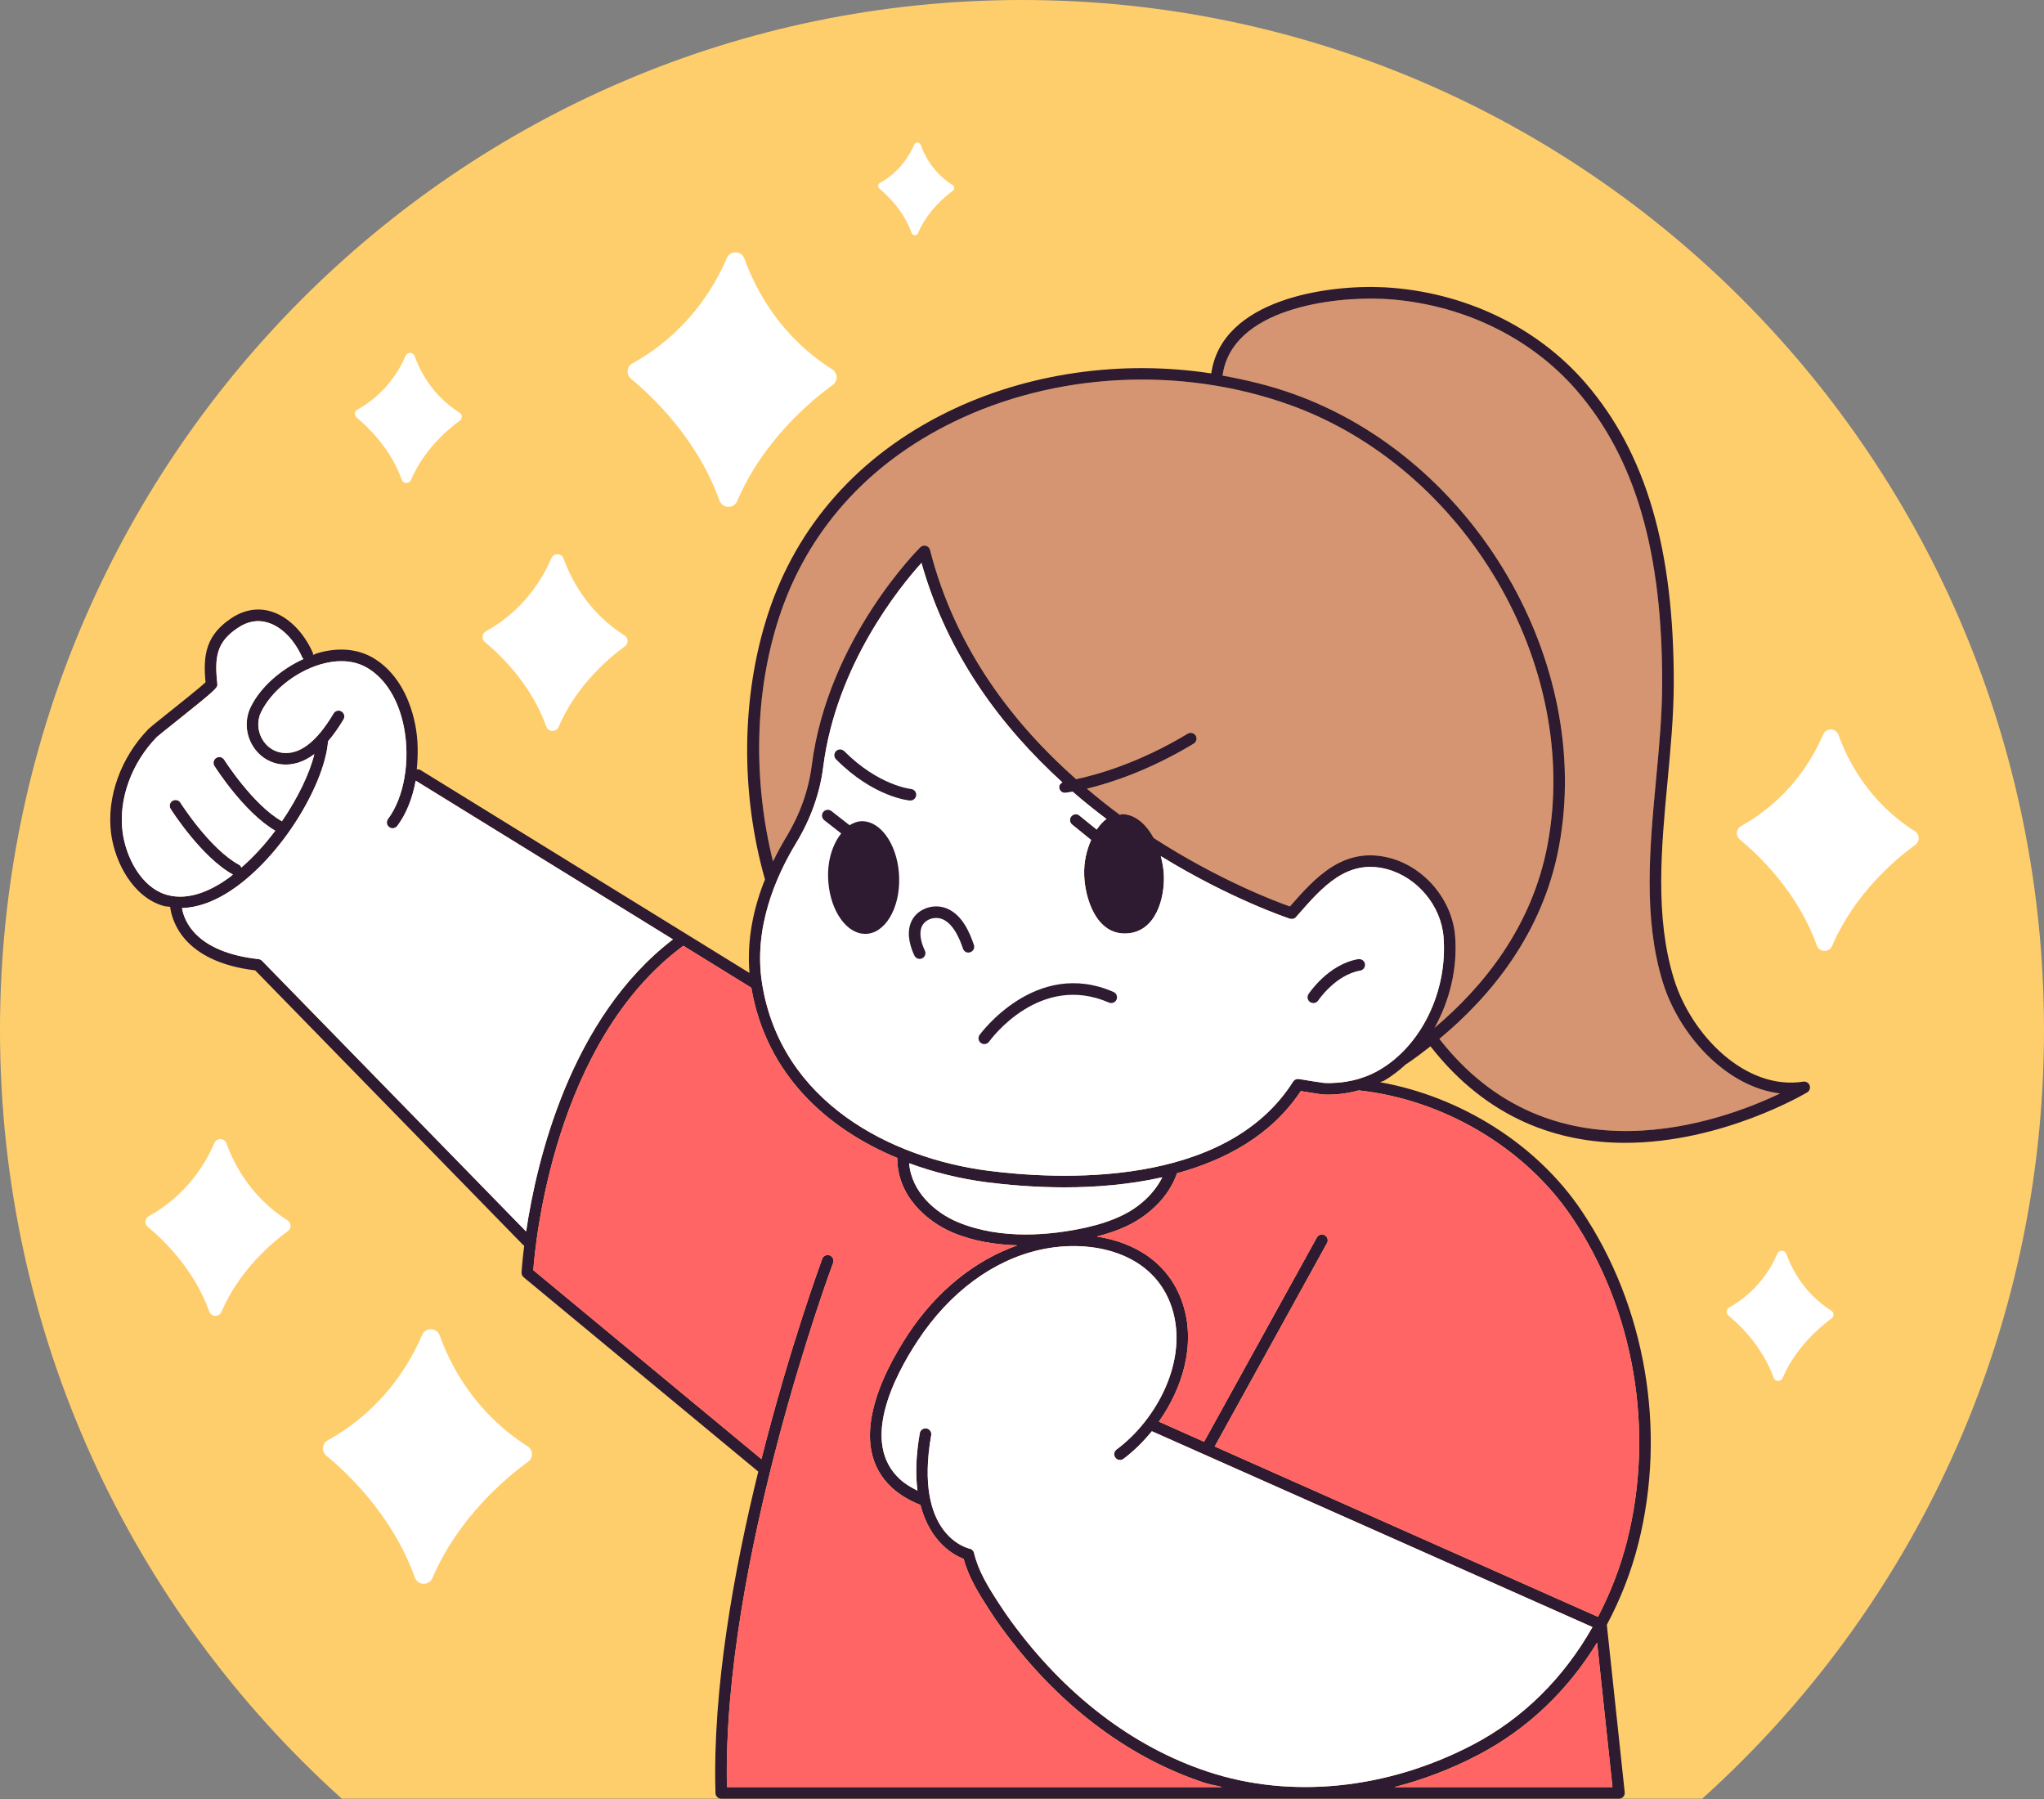 <?xml version="1.0" encoding="UTF-8"?><svg xmlns="http://www.w3.org/2000/svg" xmlns:xlink="http://www.w3.org/1999/xlink" height="176.0" preserveAspectRatio="xMidYMid meet" version="1.0" viewBox="0.0 0.0 200.0 176.0" width="200.0" zoomAndPan="magnify"><rect x="0.0" y="0.0" width="200.0" height="176.0" fill="#808080" stroke="none"/><defs><clipPath id="a"><path d="M 0 0 L 200 0 L 200 175.969 L 0 175.969 Z M 0 0"/></clipPath><clipPath id="b"><path d="M 10 28 L 178 28 L 178 175.969 L 10 175.969 Z M 10 28"/></clipPath></defs><g><g clip-path="url(#a)" id="change1_1"><path d="M 200 100.777 C 200 45.117 155.23 0 100 0 C 44.773 0 0 45.117 0 100.777 C 0 130.672 12.93 157.516 33.445 175.969 L 166.555 175.969 C 187.07 157.516 200 130.672 200 100.777" fill="#ffce6c"/></g><g id="change2_1"><path d="M 72.137 49.008 C 74.656 43.121 79.309 39.23 81.48 37.656 C 82.004 37.277 81.984 36.488 81.441 36.145 C 76.281 32.867 73.895 28.254 72.84 25.309 C 72.551 24.508 71.449 24.473 71.113 25.258 C 69.883 28.133 67.223 32.594 61.879 35.555 C 61.312 35.867 61.25 36.652 61.746 37.062 C 63.82 38.766 68.23 42.926 70.395 48.953 C 70.688 49.773 71.793 49.809 72.137 49.008" fill="#fff"/></g><g id="change2_2"><path d="M 42.324 154.359 C 44.844 148.473 49.496 144.586 51.668 143.008 C 52.191 142.629 52.172 141.844 51.629 141.496 C 46.473 138.219 44.086 133.605 43.027 130.66 C 42.738 129.859 41.637 129.824 41.301 130.609 C 40.07 133.484 37.41 137.949 32.066 140.91 C 31.504 141.223 31.438 142.008 31.934 142.414 C 34.008 144.117 38.422 148.281 40.582 154.309 C 40.875 155.129 41.98 155.16 42.324 154.359" fill="#fff"/></g><g id="change2_3"><path d="M 179.277 92.523 C 181.469 87.402 185.52 84.02 187.41 82.645 C 187.863 82.316 187.848 81.633 187.375 81.332 C 182.887 78.48 180.809 74.465 179.891 71.902 C 179.641 71.203 178.68 71.176 178.391 71.859 C 177.316 74.359 175.004 78.242 170.352 80.82 C 169.863 81.09 169.805 81.773 170.238 82.129 C 172.043 83.613 175.883 87.234 177.762 92.477 C 178.016 93.191 178.98 93.219 179.277 92.523" fill="#fff"/></g><g id="change2_4"><path d="M 54.66 71.105 C 56.406 67.02 59.641 64.32 61.148 63.227 C 61.508 62.965 61.496 62.414 61.117 62.176 C 57.539 59.902 55.883 56.695 55.148 54.652 C 54.949 54.098 54.184 54.074 53.949 54.617 C 53.094 56.613 51.246 59.715 47.535 61.77 C 47.145 61.984 47.102 62.531 47.445 62.812 C 48.887 63.996 51.949 66.887 53.449 71.07 C 53.652 71.641 54.422 71.664 54.66 71.105" fill="#fff"/></g><g id="change2_5"><path d="M 21.676 128.324 C 23.426 124.238 26.656 121.539 28.164 120.445 C 28.527 120.184 28.516 119.637 28.137 119.395 C 24.555 117.121 22.898 113.918 22.164 111.871 C 21.965 111.316 21.203 111.293 20.969 111.836 C 20.113 113.832 18.266 116.934 14.555 118.988 C 14.164 119.203 14.117 119.75 14.465 120.031 C 15.902 121.215 18.969 124.105 20.469 128.289 C 20.672 128.859 21.441 128.883 21.676 128.324" fill="#fff"/></g><g id="change2_6"><path d="M 40.207 46.961 C 41.496 43.949 43.879 41.961 44.988 41.152 C 45.254 40.961 45.246 40.555 44.969 40.379 C 42.328 38.703 41.109 36.344 40.57 34.836 C 40.422 34.426 39.855 34.41 39.688 34.812 C 39.055 36.281 37.695 38.566 34.961 40.078 C 34.672 40.238 34.641 40.641 34.895 40.848 C 35.953 41.723 38.211 43.852 39.316 46.934 C 39.469 47.352 40.035 47.367 40.207 46.961" fill="#fff"/></g><g id="change2_7"><path d="M 89.828 22.801 C 90.746 20.656 92.441 19.238 93.23 18.664 C 93.422 18.527 93.414 18.242 93.219 18.113 C 91.34 16.922 90.469 15.242 90.086 14.168 C 89.98 13.879 89.578 13.863 89.457 14.148 C 89.008 15.195 88.039 16.824 86.094 17.902 C 85.887 18.016 85.863 18.301 86.043 18.449 C 86.801 19.07 88.406 20.586 89.195 22.781 C 89.301 23.078 89.703 23.09 89.828 22.801" fill="#fff"/></g><g id="change2_8"><path d="M 174.43 134.801 C 175.719 131.789 178.102 129.801 179.211 128.992 C 179.477 128.801 179.469 128.398 179.188 128.223 C 176.551 126.547 175.332 124.184 174.789 122.68 C 174.645 122.27 174.078 122.25 173.906 122.652 C 173.277 124.125 171.918 126.406 169.184 127.922 C 168.895 128.082 168.859 128.48 169.113 128.691 C 170.176 129.562 172.434 131.691 173.539 134.773 C 173.688 135.195 174.254 135.211 174.43 134.801" fill="#fff"/></g><g id="change3_1"><path d="M 151.422 82.648 C 154.723 65.094 143.41 45.789 126.211 39.613 C 115.535 35.781 103.195 36.422 93.199 41.328 C 84.824 45.43 78.949 52.043 76.219 60.438 C 73.816 67.809 73.68 76.391 75.637 84.277 C 76.055 83.422 76.492 82.617 76.922 81.906 C 78.277 79.672 79.117 77.312 79.426 74.891 C 81 62.5 89.965 53.621 90.055 53.535 C 90.199 53.398 90.406 53.348 90.602 53.398 C 90.797 53.449 90.949 53.605 91 53.801 C 93.469 63.48 99.168 70.812 105.293 76.23 C 107.219 75.824 111.383 74.695 116.219 71.777 C 116.48 71.621 116.832 71.699 116.996 71.973 C 117.156 72.238 117.07 72.586 116.801 72.75 C 112.391 75.414 108.578 76.621 106.348 77.16 C 107.422 78.066 108.5 78.926 109.574 79.719 C 109.648 79.711 109.711 79.652 109.785 79.652 C 109.91 79.656 110.035 79.664 110.16 79.684 C 111.25 79.852 112.203 80.738 112.883 81.984 C 119.242 86.086 124.797 88.184 126.215 88.68 C 128.668 85.887 131.441 82.754 135.988 83.934 C 139.41 84.84 142.098 88.055 142.379 91.578 C 142.629 94.742 141.848 97.906 140.363 100.559 C 145.074 96.586 149.902 90.734 151.422 82.648" fill="#d69572"/></g><g id="change3_2"><path d="M 162.691 96.066 C 160.773 89.797 161.414 82.941 162.035 76.316 C 162.344 73.051 162.629 69.973 162.637 66.945 C 162.676 54 160.023 44.871 154.301 38.23 C 149.727 32.922 142.844 29.652 135.41 29.242 C 130.254 28.992 120.496 30.238 119.625 36.746 C 121.992 37.172 124.332 37.738 126.59 38.551 C 144.297 44.902 155.934 64.781 152.535 82.859 C 150.93 91.41 145.785 97.531 140.84 101.637 C 151.867 115.789 168.41 109.734 174.176 106.977 C 168.895 106.344 164.281 101.246 162.691 96.066" fill="#d69572"/></g><g clip-path="url(#b)" id="change4_6"><path d="M 140.84 101.637 C 145.785 97.531 150.93 91.41 152.535 82.859 C 155.934 64.781 144.297 44.902 126.59 38.551 C 124.332 37.738 121.992 37.172 119.625 36.746 C 120.496 30.238 130.254 28.992 135.41 29.242 C 142.844 29.652 149.727 32.922 154.301 38.23 C 160.023 44.871 162.676 54 162.637 66.945 C 162.629 69.973 162.344 73.051 162.035 76.316 C 161.414 82.941 160.773 89.797 162.691 96.066 C 164.281 101.246 168.895 106.344 174.176 106.977 C 168.41 109.734 151.867 115.789 140.84 101.637 Z M 142.379 91.578 C 142.098 88.055 139.41 84.84 135.988 83.934 C 131.441 82.754 128.668 85.887 126.215 88.68 C 124.797 88.184 119.242 86.086 112.883 81.984 C 112.203 80.738 111.25 79.852 110.16 79.684 C 110.035 79.664 109.91 79.656 109.785 79.652 C 109.711 79.652 109.648 79.711 109.574 79.719 C 108.5 78.926 107.422 78.066 106.348 77.16 C 108.578 76.621 112.391 75.414 116.801 72.75 C 117.07 72.586 117.156 72.238 116.996 71.973 C 116.832 71.699 116.48 71.621 116.219 71.777 C 111.383 74.695 107.219 75.824 105.293 76.23 C 99.168 70.812 93.469 63.48 91 53.801 C 90.949 53.605 90.797 53.449 90.602 53.398 C 90.406 53.348 90.199 53.398 90.055 53.535 C 89.965 53.621 81 62.5 79.426 74.891 C 79.117 77.312 78.277 79.672 76.922 81.906 C 76.492 82.617 76.055 83.422 75.637 84.277 C 73.68 76.391 73.816 67.809 76.219 60.438 C 78.949 52.043 84.824 45.43 93.199 41.328 C 103.195 36.422 115.535 35.781 126.211 39.613 C 143.41 45.789 154.723 65.094 151.422 82.648 C 149.902 90.734 145.074 96.586 140.363 100.559 C 141.848 97.906 142.629 94.742 142.379 91.578 Z M 134.848 104.746 C 133.301 105.617 131.449 106.035 129.535 105.945 C 129.332 105.926 127.633 105.652 127.195 105.578 C 127.164 105.574 127.031 105.555 127.004 105.555 C 126.809 105.555 126.629 105.652 126.523 105.82 C 119.871 116.32 103.434 115.406 96.68 114.535 C 87.191 113.305 76.398 107.836 74.562 96.176 C 73.715 90.801 75.902 85.77 77.891 82.492 C 79.328 80.121 80.223 77.613 80.551 75.031 C 81.82 65.031 88.074 57.383 90.164 55.07 C 92.734 64.203 98.117 71.238 103.953 76.543 C 103.758 76.648 103.613 76.828 103.641 77.062 C 103.676 77.355 103.918 77.566 104.203 77.566 C 104.223 77.566 104.246 77.566 104.27 77.562 C 104.309 77.559 104.582 77.52 104.957 77.453 C 106.055 78.406 107.164 79.293 108.27 80.125 C 107.902 80.371 107.594 80.754 107.305 81.156 L 105.621 79.789 C 105.383 79.586 105.023 79.625 104.824 79.871 C 104.625 80.113 104.664 80.473 104.906 80.668 L 106.766 82.176 C 106.332 83.16 106.039 84.309 106.086 85.625 C 106.156 87.789 107.211 91.48 110.242 91.32 C 113.113 91.168 113.953 87.859 113.883 85.684 C 113.859 85.004 113.738 84.367 113.582 83.758 C 120.453 87.98 126.094 89.84 126.219 89.883 C 126.434 89.945 126.672 89.887 126.816 89.715 L 127.031 89.469 C 129.383 86.785 131.812 84 135.699 85.031 C 138.672 85.816 141.004 88.605 141.246 91.664 C 141.668 97.004 139.039 102.387 134.848 104.746 Z M 153.781 119.043 C 159.898 128.105 161.93 139.949 159.211 150.723 C 158.535 153.395 157.555 155.875 156.359 158.18 L 118.855 141.512 L 129.844 121.613 C 129.996 121.34 129.898 120.996 129.621 120.844 C 129.348 120.691 129.008 120.793 128.852 121.066 L 117.816 141.051 L 113.391 139.082 C 115.703 135.805 117.02 131.555 115.75 127.605 C 114.441 123.555 111.047 121.543 107.32 120.973 C 108.363 120.699 109.336 120.379 110.211 119.969 C 112.586 118.844 114.387 116.98 115.145 114.848 C 115.152 114.828 115.137 114.809 115.145 114.789 C 119.902 113.488 124.387 111.094 127.277 106.742 C 129.301 107.07 129.402 107.074 129.465 107.078 C 130.684 107.137 131.844 106.969 132.953 106.676 C 141.258 107.57 149.234 112.309 153.781 119.043 Z M 157.777 174.836 L 136.426 174.836 C 139.23 174.121 142.004 173.066 144.66 171.676 C 149.449 169.168 153.395 165.398 156.27 160.699 Z M 118.184 173.328 C 110.824 170.895 104.156 165.785 98.895 158.555 C 98.504 158.02 98.137 157.473 97.777 156.922 C 96.668 155.227 95.719 153.676 95.309 151.934 C 95.262 151.719 95.09 151.551 94.875 151.508 C 94.652 151.457 89.395 150.184 91.117 140.402 C 91.172 140.098 90.969 139.801 90.656 139.746 C 90.324 139.711 90.055 139.902 90 140.207 C 89.602 142.473 89.578 144.309 89.773 145.832 C 89.125 145.512 88.535 145.156 88.07 144.727 C 84.156 141.16 87.461 134.707 89.785 131.18 C 92.898 126.445 97.164 123.281 101.801 122.262 C 106.766 121.164 112.906 122.488 114.668 127.949 C 116.332 133.125 113.121 138.949 109.25 141.809 C 109 141.996 108.945 142.352 109.133 142.602 C 109.32 142.855 109.676 142.91 109.926 142.723 C 110.914 141.988 111.855 141.062 112.707 140.02 L 155.82 159.18 C 153.02 164.133 149.047 168.102 144.137 170.676 C 135.781 175.055 126.324 176.027 118.184 173.328 Z M 88.957 113.801 C 91.457 114.723 94.035 115.336 96.531 115.66 C 98.453 115.906 101.137 116.16 104.156 116.16 C 107.148 116.16 110.473 115.906 113.73 115.176 C 112.949 116.723 111.555 118.074 109.727 118.941 C 108.691 119.43 107.551 119.805 106.238 120.098 C 102.863 120.84 97.934 121.34 93.66 119.539 C 91.539 118.641 89.18 116.625 88.957 113.801 Z M 71.129 174.836 C 70.66 152.773 81.406 123.84 81.52 123.547 C 81.625 123.254 81.477 122.926 81.184 122.816 C 80.883 122.719 80.566 122.855 80.457 123.148 C 80.398 123.305 77.312 131.648 74.504 142.75 L 52.184 124.266 C 52.367 121.68 54.199 101.879 66.863 92.527 L 73.516 96.633 C 74.973 105.152 80.957 110.445 87.805 113.289 C 87.762 116.938 90.645 119.492 93.219 120.582 C 95.273 121.449 97.445 121.766 99.547 121.836 C 95.422 123.297 91.66 126.27 88.836 130.559 C 86.316 134.391 82.77 141.43 87.301 145.57 C 88.031 146.23 88.941 146.781 90.012 147.211 C 90.031 147.219 90.047 147.215 90.062 147.223 C 91.004 150.898 93.375 152.172 94.289 152.504 C 94.773 154.301 95.766 155.91 96.828 157.543 C 97.199 158.109 97.578 158.676 97.977 159.219 C 103.379 166.648 110.242 171.895 117.828 174.406 C 118.406 174.598 119.02 174.68 119.609 174.836 Z M 25.641 94 C 25.547 93.902 25.426 93.844 25.297 93.832 C 19.137 93.148 18.012 90.07 17.805 88.836 C 19.465 88.789 21.262 88.102 23.098 86.777 C 27.988 83.234 31.809 76.426 32.098 72.52 C 32.609 71.926 33.113 71.219 33.613 70.383 C 33.773 70.109 33.688 69.762 33.418 69.602 C 33.148 69.441 32.801 69.523 32.641 69.797 C 30.957 72.625 29.293 73.867 27.602 73.645 C 26.754 73.531 26.031 73.012 25.613 72.23 C 25.184 71.426 25.156 70.469 25.543 69.672 C 26.543 67.621 28.859 65.75 31.312 65.012 C 32.543 64.645 34.348 64.395 35.957 65.352 C 37.719 66.398 38.984 68.438 39.516 71.102 C 40.168 74.391 39.547 78.016 37.965 80.121 C 37.777 80.375 37.828 80.73 38.078 80.914 C 38.18 80.996 38.297 81.031 38.418 81.031 C 38.59 81.031 38.762 80.949 38.871 80.805 C 39.758 79.625 40.367 78.074 40.676 76.375 L 65.848 91.902 C 55.785 99.598 52.5 113.605 51.48 120.48 Z M 16.324 87.543 C 13.801 86.82 12.309 83.836 11.992 81.367 C 11.586 78.18 12.875 74.629 15.355 72.094 C 15.469 71.988 16.273 71.348 17.051 70.727 C 21.316 67.32 21.312 67.285 21.262 66.859 C 20.977 64.277 21.203 62.801 23.254 61.438 C 24.215 60.785 25.207 60.609 26.176 60.902 C 27.543 61.301 28.816 62.59 29.586 64.348 C 29.609 64.402 29.668 64.422 29.707 64.465 C 27.473 65.477 25.473 67.227 24.527 69.176 C 23.98 70.297 24.012 71.641 24.613 72.766 C 25.203 73.871 26.238 74.602 27.445 74.77 C 28.59 74.914 29.688 74.574 30.758 73.777 C 30.285 75.695 29.133 78.078 27.586 80.344 C 24.766 78.762 21.965 74.375 21.938 74.332 C 21.773 74.062 21.422 73.984 21.156 74.152 C 20.891 74.32 20.812 74.672 20.98 74.934 C 21.098 75.125 23.898 79.504 26.934 81.27 C 25.945 82.594 24.824 83.824 23.621 84.871 C 23.57 84.77 23.512 84.668 23.402 84.609 C 20.551 83.082 17.68 78.574 17.652 78.527 C 17.488 78.262 17.137 78.184 16.871 78.352 C 16.605 78.52 16.527 78.871 16.695 79.133 C 16.816 79.324 19.703 83.852 22.789 85.559 C 22.668 85.652 22.555 85.766 22.43 85.855 C 20.879 86.98 18.57 88.188 16.324 87.543 Z M 176.453 105.82 C 170.793 106.703 165.469 101.258 163.777 95.73 C 161.922 89.68 162.551 82.938 163.164 76.422 C 163.461 73.277 163.762 70.027 163.773 66.945 C 163.809 53.711 161.07 44.352 155.156 37.488 C 150.387 31.953 143.211 28.535 135.473 28.109 C 129.883 27.82 119.551 29.27 118.52 36.531 C 109.73 35.191 100.52 36.473 92.703 40.309 C 84.043 44.555 77.969 51.391 75.141 60.082 C 72.527 68.117 72.434 77.559 74.852 86.039 C 73.773 88.715 73.055 91.859 73.336 95.188 L 41.148 75.336 C 41.035 75.262 40.902 75.258 40.777 75.273 C 40.922 73.84 40.918 72.352 40.625 70.883 C 40.031 67.898 38.578 65.586 36.535 64.379 C 34.98 63.461 33.062 63.297 30.988 63.926 C 30.863 63.965 30.75 64.035 30.629 64.078 C 30.621 64.016 30.648 63.953 30.621 63.895 C 29.719 61.832 28.176 60.305 26.496 59.812 C 25.195 59.426 23.863 59.664 22.625 60.488 C 20.199 62.109 19.84 64.023 20.113 66.746 C 19.566 67.27 17.5 68.914 16.344 69.836 C 15.145 70.797 14.676 71.172 14.551 71.297 C 11.828 74.074 10.418 77.984 10.867 81.508 C 11.23 84.34 12.996 87.773 16.016 88.633 C 16.219 88.691 16.441 88.684 16.648 88.719 C 16.812 90.035 17.875 94.074 24.969 94.934 L 51.195 121.805 C 51.223 121.836 51.262 121.824 51.293 121.848 C 51.094 123.445 51.035 124.445 51.031 124.492 C 51.027 124.672 51.102 124.844 51.238 124.957 L 74.195 143.969 C 71.805 153.684 69.707 165.285 70.008 175.422 C 70.016 175.727 70.27 175.969 70.574 175.969 L 158.41 175.969 C 158.57 175.969 158.723 175.902 158.832 175.785 C 158.938 175.664 158.988 175.504 158.973 175.34 L 157.223 158.961 C 158.527 156.508 159.59 153.859 160.309 151.004 C 163.105 139.918 161.016 127.734 154.719 118.406 C 150.355 111.941 142.941 107.289 135.039 105.875 C 135.152 105.812 135.293 105.797 135.406 105.734 C 136.195 105.289 136.914 104.715 137.598 104.09 C 137.617 104.078 137.645 104.082 137.664 104.066 C 138.414 103.555 139.188 102.98 139.969 102.363 C 145.621 109.594 152.621 111.805 159.008 111.805 C 168.547 111.805 176.695 106.949 176.832 106.867 C 177.062 106.73 177.16 106.445 177.07 106.188 C 176.977 105.938 176.715 105.781 176.453 105.82" fill="#2e1a31"/></g><g id="change2_9"><path d="M 93.66 119.539 C 97.934 121.34 102.863 120.84 106.238 120.098 C 107.551 119.805 108.691 119.43 109.727 118.941 C 111.555 118.074 112.949 116.723 113.73 115.176 C 110.473 115.906 107.148 116.16 104.156 116.16 C 101.137 116.16 98.453 115.906 96.531 115.66 C 94.035 115.336 91.457 114.723 88.957 113.801 C 89.18 116.625 91.539 118.641 93.66 119.539" fill="#fff"/></g><g id="change2_10"><path d="M 155.82 159.18 L 112.707 140.02 C 111.855 141.062 110.914 141.988 109.926 142.723 C 109.676 142.91 109.32 142.855 109.133 142.602 C 108.945 142.352 109 141.996 109.25 141.809 C 113.121 138.949 116.332 133.125 114.668 127.949 C 112.906 122.488 106.766 121.164 101.801 122.262 C 97.164 123.281 92.898 126.445 89.785 131.18 C 87.461 134.707 84.156 141.16 88.07 144.727 C 88.535 145.156 89.125 145.512 89.773 145.832 C 89.578 144.309 89.602 142.473 90 140.207 C 90.055 139.902 90.324 139.711 90.656 139.746 C 90.969 139.801 91.172 140.098 91.117 140.402 C 89.395 150.184 94.652 151.457 94.875 151.508 C 95.09 151.551 95.262 151.719 95.309 151.934 C 95.719 153.676 96.668 155.227 97.777 156.922 C 98.137 157.473 98.504 158.02 98.895 158.555 C 104.156 165.785 110.824 170.895 118.184 173.328 C 126.324 176.027 135.781 175.055 144.137 170.676 C 149.047 168.102 153.02 164.133 155.82 159.18" fill="#fff"/></g><g id="change2_11"><path d="M 65.848 91.902 L 40.676 76.375 C 40.367 78.074 39.758 79.625 38.871 80.805 C 38.762 80.949 38.59 81.031 38.418 81.031 C 38.297 81.031 38.18 80.996 38.078 80.914 C 37.828 80.73 37.777 80.375 37.965 80.121 C 39.547 78.016 40.168 74.391 39.516 71.102 C 38.984 68.438 37.719 66.398 35.957 65.352 C 34.348 64.395 32.543 64.645 31.312 65.012 C 28.859 65.75 26.543 67.621 25.543 69.672 C 25.156 70.469 25.184 71.426 25.613 72.23 C 26.031 73.012 26.754 73.531 27.602 73.645 C 29.293 73.867 30.957 72.625 32.641 69.797 C 32.801 69.523 33.148 69.441 33.418 69.602 C 33.688 69.762 33.773 70.109 33.613 70.383 C 33.113 71.219 32.609 71.926 32.098 72.52 C 31.809 76.426 27.988 83.234 23.098 86.777 C 21.262 88.102 19.465 88.789 17.805 88.836 C 18.012 90.07 19.137 93.148 25.297 93.832 C 25.426 93.844 25.547 93.902 25.641 94 L 51.48 120.48 C 52.5 113.605 55.785 99.598 65.848 91.902" fill="#fff"/></g><g id="change2_12"><path d="M 22.43 85.855 C 22.555 85.766 22.668 85.652 22.789 85.559 C 19.703 83.852 16.816 79.324 16.695 79.133 C 16.527 78.871 16.605 78.52 16.871 78.352 C 17.137 78.184 17.488 78.262 17.652 78.527 C 17.68 78.574 20.551 83.082 23.402 84.609 C 23.512 84.668 23.57 84.77 23.621 84.871 C 24.824 83.824 25.945 82.594 26.934 81.27 C 23.898 79.504 21.098 75.125 20.98 74.934 C 20.812 74.672 20.891 74.32 21.156 74.152 C 21.422 73.984 21.773 74.062 21.938 74.332 C 21.965 74.375 24.766 78.762 27.586 80.344 C 29.133 78.078 30.285 75.695 30.758 73.777 C 29.688 74.574 28.59 74.914 27.445 74.77 C 26.238 74.602 25.203 73.871 24.613 72.766 C 24.012 71.641 23.98 70.297 24.527 69.176 C 25.473 67.227 27.473 65.477 29.707 64.465 C 29.668 64.422 29.609 64.402 29.586 64.348 C 28.816 62.59 27.543 61.301 26.176 60.902 C 25.207 60.609 24.215 60.785 23.254 61.438 C 21.203 62.801 20.977 64.277 21.262 66.859 C 21.312 67.285 21.316 67.32 17.051 70.727 C 16.273 71.348 15.469 71.988 15.355 72.094 C 12.875 74.629 11.586 78.18 11.992 81.367 C 12.309 83.836 13.801 86.82 16.324 87.543 C 18.57 88.188 20.879 86.98 22.43 85.855" fill="#fff"/></g><g id="change5_1"><path d="M 144.66 171.676 C 142.004 173.066 139.23 174.121 136.426 174.836 L 157.777 174.836 L 156.27 160.699 C 153.395 165.398 149.449 169.168 144.66 171.676" fill="#fe6564"/></g><g id="change2_13"><path d="M 141.246 91.664 C 141.004 88.605 138.672 85.816 135.699 85.031 C 131.812 84 129.383 86.785 127.031 89.469 L 126.816 89.715 C 126.672 89.887 126.434 89.945 126.219 89.883 C 126.094 89.84 120.453 87.98 113.582 83.758 C 113.738 84.367 113.859 85.004 113.883 85.684 C 113.953 87.859 113.113 91.168 110.242 91.32 C 107.211 91.48 106.156 87.789 106.086 85.625 C 106.039 84.309 106.332 83.16 106.766 82.176 L 104.906 80.668 C 104.664 80.473 104.625 80.113 104.824 79.871 C 105.023 79.625 105.383 79.586 105.621 79.789 L 107.305 81.156 C 107.594 80.754 107.902 80.371 108.27 80.125 C 107.164 79.293 106.055 78.406 104.957 77.453 C 104.582 77.52 104.309 77.559 104.27 77.562 C 104.246 77.566 104.223 77.566 104.203 77.566 C 103.918 77.566 103.676 77.355 103.641 77.062 C 103.613 76.828 103.758 76.648 103.953 76.543 C 98.117 71.238 92.734 64.203 90.164 55.07 C 88.074 57.383 81.82 65.031 80.551 75.031 C 80.223 77.613 79.328 80.121 77.891 82.492 C 75.902 85.77 73.715 90.801 74.562 96.176 C 76.398 107.836 87.191 113.305 96.68 114.535 C 103.434 115.406 119.871 116.32 126.523 105.82 C 126.629 105.652 126.809 105.555 127.004 105.555 C 127.031 105.555 127.164 105.574 127.195 105.578 C 127.633 105.652 129.332 105.926 129.535 105.945 C 131.449 106.035 133.301 105.617 134.848 104.746 C 139.039 102.387 141.668 97.004 141.246 91.664" fill="#fff"/></g><g id="change5_2"><path d="M 97.977 159.219 C 97.578 158.676 97.199 158.109 96.828 157.543 C 95.766 155.91 94.773 154.301 94.289 152.504 C 93.375 152.172 91.004 150.898 90.062 147.223 C 90.047 147.215 90.031 147.219 90.012 147.211 C 88.941 146.781 88.031 146.23 87.301 145.57 C 82.77 141.43 86.316 134.391 88.836 130.559 C 91.66 126.27 95.422 123.297 99.547 121.836 C 97.445 121.766 95.273 121.449 93.219 120.582 C 90.645 119.492 87.762 116.938 87.805 113.289 C 80.957 110.445 74.973 105.152 73.516 96.633 L 66.863 92.527 C 54.199 101.879 52.367 121.68 52.184 124.266 L 74.504 142.75 C 77.312 131.648 80.398 123.305 80.457 123.148 C 80.566 122.855 80.883 122.719 81.184 122.816 C 81.477 122.926 81.625 123.254 81.52 123.547 C 81.406 123.84 70.66 152.773 71.129 174.836 L 119.609 174.836 C 119.02 174.68 118.406 174.598 117.828 174.406 C 110.242 171.895 103.379 166.648 97.977 159.219" fill="#fe6564"/></g><g id="change5_3"><path d="M 129.465 107.078 C 129.402 107.074 129.301 107.07 127.277 106.742 C 124.387 111.094 119.902 113.488 115.145 114.789 C 115.137 114.809 115.152 114.828 115.145 114.848 C 114.387 116.98 112.586 118.844 110.211 119.969 C 109.336 120.379 108.363 120.699 107.32 120.973 C 111.047 121.543 114.441 123.555 115.75 127.605 C 117.02 131.555 115.703 135.805 113.391 139.082 L 117.816 141.051 L 128.852 121.066 C 129.008 120.793 129.348 120.691 129.621 120.844 C 129.898 120.996 129.996 121.34 129.844 121.613 L 118.855 141.512 L 156.359 158.18 C 157.555 155.875 158.535 153.395 159.211 150.723 C 161.93 139.949 159.898 128.105 153.781 119.043 C 149.234 112.309 141.258 107.57 132.953 106.676 C 131.844 106.969 130.684 107.137 129.465 107.078" fill="#fe6564"/></g><g id="change4_1"><path d="M 128.508 98.129 C 128.691 98.129 128.871 98.043 128.984 97.879 C 129 97.852 130.672 95.367 133.094 94.953 C 133.402 94.898 133.609 94.605 133.555 94.297 C 133.504 93.992 133.211 93.801 132.902 93.836 C 129.984 94.336 128.113 97.133 128.035 97.254 C 127.863 97.516 127.938 97.863 128.195 98.039 C 128.293 98.098 128.402 98.129 128.508 98.129" fill="#2e1a31"/></g><g id="change4_2"><path d="M 89.473 93.488 C 89.57 93.695 89.777 93.812 89.984 93.812 C 90.066 93.812 90.152 93.797 90.23 93.754 C 90.512 93.621 90.633 93.285 90.496 93.004 C 90.074 92.117 89.953 91.285 90.164 90.719 C 90.293 90.371 90.574 90.094 90.953 89.934 C 91.383 89.758 91.859 89.766 92.273 89.949 C 93.43 90.477 94.027 92.227 94.223 92.805 C 94.324 93.105 94.637 93.273 94.941 93.156 C 95.238 93.055 95.398 92.738 95.293 92.441 C 94.887 91.242 94.176 89.57 92.746 88.922 C 92.055 88.605 91.238 88.59 90.52 88.891 C 89.844 89.168 89.34 89.68 89.102 90.324 C 88.668 91.492 89.148 92.809 89.473 93.488" fill="#2e1a31"/></g><g id="change4_3"><path d="M 96.312 102.145 C 96.488 102.145 96.664 102.062 96.773 101.914 C 96.977 101.633 101.754 95.152 108.504 98.082 C 108.789 98.211 109.121 98.074 109.25 97.789 C 109.371 97.5 109.242 97.168 108.953 97.047 C 101.344 93.711 95.906 101.176 95.852 101.246 C 95.672 101.504 95.727 101.859 95.984 102.039 C 96.082 102.109 96.199 102.145 96.312 102.145" fill="#2e1a31"/></g><g id="change4_4"><path d="M 82.312 81.539 C 81.512 82.543 80.98 84.051 81.027 85.836 C 81.105 88.699 82.543 91.059 84.312 91.336 C 84.426 91.352 84.539 91.359 84.652 91.363 C 86.57 91.371 88.062 88.91 87.98 85.867 C 87.906 83.004 86.465 80.645 84.695 80.367 C 84.586 80.352 84.473 80.34 84.359 80.34 C 83.918 80.34 83.508 80.496 83.125 80.734 L 81.348 79.344 C 81.098 79.148 80.746 79.199 80.551 79.441 C 80.359 79.688 80.406 80.043 80.648 80.238 L 82.312 81.539" fill="#2e1a31"/></g><g id="change4_5"><path d="M 89.031 78.316 C 89.051 78.316 89.066 78.316 89.082 78.316 C 89.371 78.316 89.617 78.094 89.645 77.797 C 89.672 77.488 89.441 77.215 89.133 77.188 C 89.102 77.184 85.961 76.855 82.605 73.488 C 82.387 73.273 82.031 73.262 81.805 73.484 C 81.586 73.707 81.586 74.066 81.805 74.285 C 85.469 77.973 88.887 78.305 89.031 78.316" fill="#2e1a31"/></g></g></svg>